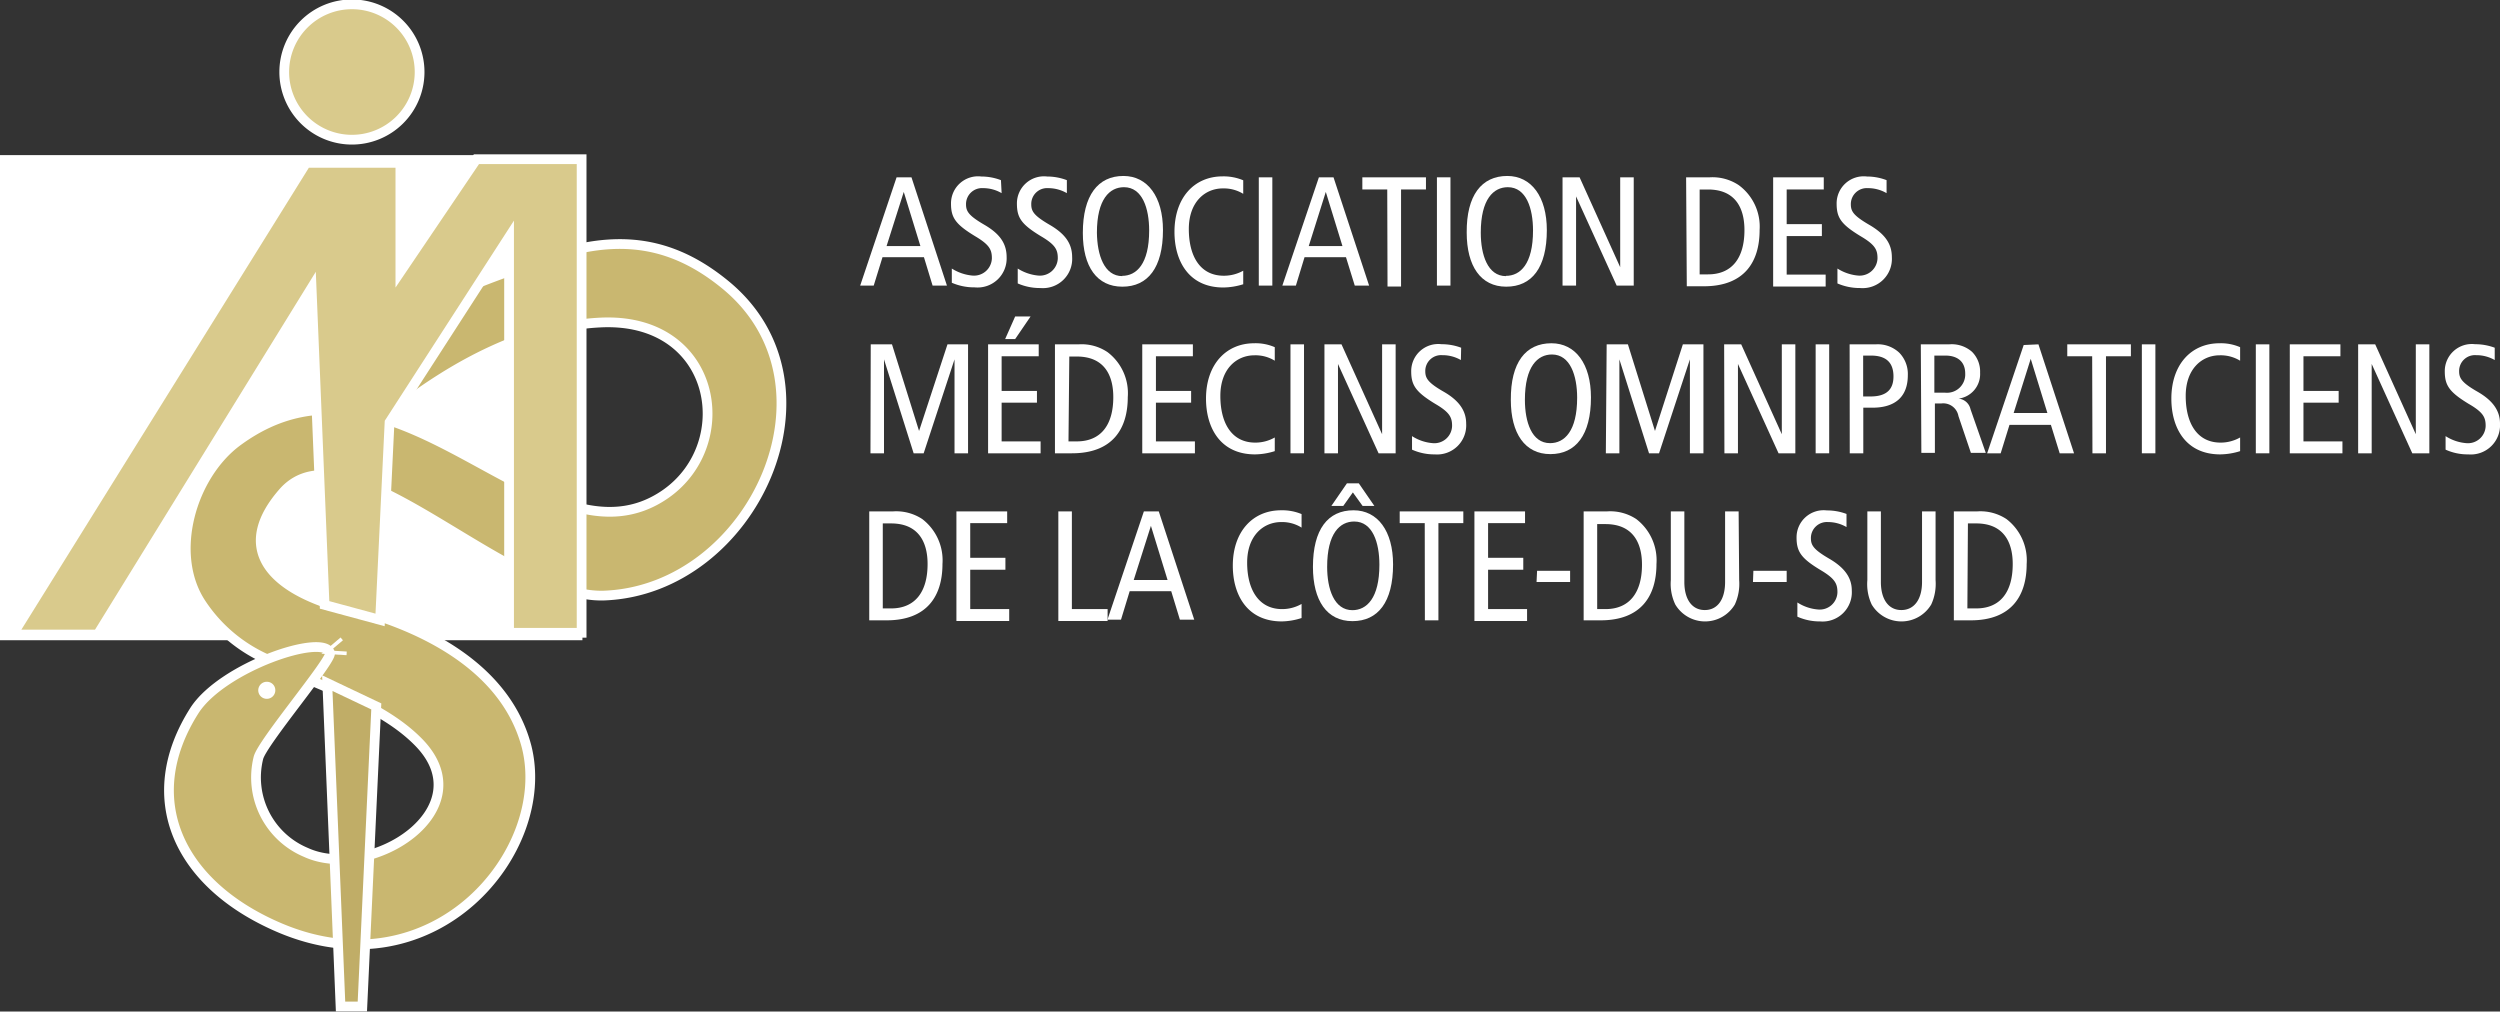 <svg xmlns="http://www.w3.org/2000/svg" viewBox="0 0 184.7 74.73"><rect x="0" y="0" width="184.7" height="74.73" fill="#333333" stroke="none"/><g id="Layer_2" data-name="Layer 2"><g id="Calque_1" data-name="Calque 1"><rect y="11.46" width="43.03" height="35.84" fill="#fff"/><path d="M23.08,50.32c2.66,1.12,5.71,2.37,7.79,4.46,5,5-3.49,10.4-8.28,8.19A6,6,0,0,1,19.09,56c.26-1.12,5.44-7.22,5.29-7.75-.4-1.5-7.9,1-10,4.22C10.21,59,13.19,65.38,20.7,68.56c11.42,4.82,20.17-5.72,18.2-13.41-1.78-6.79-9.66-9.69-15.17-10.73-4.13-1.54-6.08-4.27-2.85-8,4.7-5.49,16.42,7.86,23.77,7.58,11-.43,18-15.61,8.89-23-4.54-3.7-8.9-3.58-14.1-1.62-4.5,1.69-14.12,4.38-10,10.8,4.17-3.19,9.37-6.07,14.89-6.35,8.6-.45,10.23,8.88,4.88,12.65-9.06,6.36-19.77-12.58-31.63-3.89-3.42,2.5-5.14,8.32-2.7,12a11.33,11.33,0,0,0,4.92,4.14" fill="#c9b770"/><path d="M23.08,50.32c2.66,1.12,5.71,2.37,7.79,4.46,5,5-3.49,10.4-8.28,8.19A6,6,0,0,1,19.09,56c.26-1.12,5.44-7.22,5.29-7.75-.4-1.5-7.9,1-10,4.22C10.21,59,13.19,65.38,20.7,68.56c11.42,4.82,20.17-5.72,18.2-13.41-1.78-6.79-9.66-9.69-15.17-10.73-4.13-1.54-6.08-4.27-2.85-8,4.7-5.49,16.42,7.86,23.77,7.58,11-.43,18-15.61,8.89-23-4.54-3.7-8.9-3.58-14.1-1.62-4.5,1.69-14.12,4.38-10,10.8,4.16-3.19,9.36-6.07,14.88-6.35,8.6-.45,10.23,8.88,4.88,12.65-9.06,6.36-19.77-12.58-31.63-3.89-3.42,2.5-5.14,8.32-2.7,12a11.33,11.33,0,0,0,4.92,4.14" fill="none" stroke="#fff" stroke-miterlimit="10" stroke-width="0.72"/><path d="M20.34,51a.63.63,0,1,1-.62-.63.62.62,0,0,1,.62.63" fill="#fff"/><polyline points="25.25 47.2 24.09 48.18 25.61 48.27" fill="none" stroke="#fff" stroke-miterlimit="10" stroke-width="0.27"/><polygon points="27.8 52.19 26.77 74.36 25.16 74.36 24.18 50.47 27.8 52.19" fill="#c0ad67"/><polygon points="27.8 52.19 26.77 74.36 25.16 74.36 24.18 50.47 27.8 52.19" fill="none" stroke="#fff" stroke-miterlimit="10" stroke-width="0.72"/><polygon points="23.98 44.69 23.02 21.27 7.22 46.88 0.93 46.88 22.62 12.03 29.58 12.03 29.58 20.07 35.2 11.76 42.97 11.76 42.97 46.75 37.61 46.75 37.61 17.52 28.78 31.2 28.08 45.8 23.98 44.69" fill="#d9ca8c"/><polygon points="23.98 44.69 23.02 21.27 7.22 46.88 0.93 46.88 22.62 12.03 29.58 12.03 29.58 20.07 35.2 11.76 42.97 11.76 42.97 46.75 37.61 46.75 37.61 17.52 28.78 31.2 28.08 45.8 23.98 44.69" fill="none" stroke="#fff" stroke-miterlimit="10" stroke-width="0.72"/><path d="M21,5.32a5,5,0,1,1,4.95,5,5,5,0,0,1-4.95-5" fill="#d9ca8c"/><path d="M21,5.32a5,5,0,1,1,4.95,5A5,5,0,0,1,21,5.32Z" fill="none" stroke="#fff" stroke-miterlimit="10" stroke-width="0.72"/><path d="M67.34,13.1l2.62,8H68.9l-.64-2.1H65.2l-.65,2.1h-1l2.69-8ZM68,18.18l-1.23-4h0l-1.27,4Z" fill="#fff"/><path d="M74,14.27a2.7,2.7,0,0,0-1.37-.37,1.18,1.18,0,0,0-1.26,1.2c0,.52.21.84,1.36,1.51S74.37,18,74.37,19A2.15,2.15,0,0,1,72,21.23a4.14,4.14,0,0,1-1.68-.34V19.84a3.41,3.41,0,0,0,1.53.52,1.32,1.32,0,0,0,1.43-1.27c0-.63-.16-1-1.24-1.64-1.45-.88-1.78-1.37-1.78-2.41a2,2,0,0,1,2.24-2,4.07,4.07,0,0,1,1.45.27Z" fill="#fff"/><path d="M78.82,14.27a2.76,2.76,0,0,0-1.38-.37,1.17,1.17,0,0,0-1.25,1.2c0,.52.21.84,1.36,1.51S79.21,18,79.21,19a2.16,2.16,0,0,1-2.34,2.28,4.07,4.07,0,0,1-1.68-.34V19.84a3.41,3.41,0,0,0,1.53.52,1.32,1.32,0,0,0,1.43-1.27c0-.63-.16-1-1.25-1.64-1.45-.88-1.77-1.37-1.77-2.41a2,2,0,0,1,2.23-2,4.13,4.13,0,0,1,1.46.27Z" fill="#fff"/><path d="M83,13c1.78,0,2.92,1.54,2.92,4,0,2.78-1.12,4.18-3,4.18S80,19.7,80,17.21C80,14.43,81.12,13,83,13Zm-.1,7.38c1.06,0,2-.87,2-3.35,0-1.63-.5-3.2-1.86-3.2-1.06,0-2,.88-2,3.36C81.06,18.83,81.57,20.4,82.92,20.4Z" fill="#fff"/><path d="M91.85,21a5.08,5.08,0,0,1-1.47.24c-2.54,0-3.61-1.94-3.61-4.11,0-2.52,1.46-4.1,3.56-4.1a3.74,3.74,0,0,1,1.52.29v1a2.75,2.75,0,0,0-1.51-.4c-1.31,0-2.51,1-2.51,3s.83,3.45,2.58,3.45A2.92,2.92,0,0,0,91.85,20Z" fill="#fff"/><path d="M93,13.1h1v8H93Z" fill="#fff"/><path d="M98.52,13.1l2.63,8h-1.06l-.65-2.1H96.38l-.64,2.1h-1l2.7-8Zm.66,5.08-1.23-4h0l-1.26,4Z" fill="#fff"/><path d="M102.49,14h-1.84V13.1h4.7V14h-1.84v7.17h-1Z" fill="#fff"/><path d="M106.16,13.1h1v8h-1Z" fill="#fff"/><path d="M111.36,13c1.78,0,2.92,1.54,2.92,4,0,2.78-1.11,4.18-3,4.18s-2.92-1.53-2.92-4C108.34,14.43,109.46,13,111.36,13Zm-.1,7.38c1.06,0,2-.87,2-3.35,0-1.63-.5-3.2-1.86-3.2-1.06,0-2,.88-2,3.36C109.4,18.83,109.91,20.4,111.26,20.4Z" fill="#fff"/><path d="M115.44,13.1h1.26l3,6.64h0V13.1h1v8h-1.26l-3-6.59h0v6.59h-1Z" fill="#fff"/><path d="M124.57,13.1h1.75a3.49,3.49,0,0,1,2.14.58A3.8,3.8,0,0,1,130,17c0,2.33-1.11,4.15-4.12,4.15h-1.26Zm1,7.17h.62c1.77,0,2.69-1.21,2.69-3.27,0-1.68-.71-3-2.69-3h-.62Z" fill="#fff"/><path d="M131,13.1h3.74V14H132v2.56h2.6v.88H132v2.85h2.88v.88H131Z" fill="#fff"/><path d="M139.38,14.27A2.72,2.72,0,0,0,138,13.9a1.18,1.18,0,0,0-1.26,1.2c0,.52.21.84,1.36,1.51S139.77,18,139.77,19a2.16,2.16,0,0,1-2.34,2.28,4.14,4.14,0,0,1-1.68-.34V19.84a3.41,3.41,0,0,0,1.53.52,1.32,1.32,0,0,0,1.43-1.27c0-.63-.16-1-1.25-1.64-1.45-.88-1.77-1.37-1.77-2.41a2,2,0,0,1,2.24-2,4.07,4.07,0,0,1,1.45.27Z" fill="#fff"/><path d="M64.33,25.44H65.9l2,6.4h0L70,25.44h1.52v8.05h-1V26.55h0l-2.28,6.94h-.74l-2.19-6.94h0v6.94h-1Z" fill="#fff"/><path d="M73,25.44h3.74v.88H74v2.56h2.61v.87H74v2.86h2.88v.88H73Zm2-2.06h1.14L75,25.05h-.74Z" fill="#fff"/><path d="M77.94,25.44h1.75a3.42,3.42,0,0,1,2.14.58,3.8,3.8,0,0,1,1.49,3.32c0,2.33-1.11,4.15-4.13,4.15H77.94Zm1,7.17h.61c1.78,0,2.7-1.21,2.7-3.27,0-1.69-.72-3-2.7-3H79Z" fill="#fff"/><path d="M84.39,25.44h3.74v.88H85.4v2.56H88v.87H85.4v2.86h2.88v.88H84.39Z" fill="#fff"/><path d="M94.18,33.33a5,5,0,0,1-1.46.24c-2.54,0-3.62-1.94-3.62-4.12,0-2.51,1.47-4.09,3.56-4.09a3.52,3.52,0,0,1,1.52.29v1a2.7,2.7,0,0,0-1.5-.4c-1.32,0-2.52,1-2.52,3s.83,3.45,2.58,3.45a2.89,2.89,0,0,0,1.44-.38Z" fill="#fff"/><path d="M95.34,25.44h1v8.05h-1Z" fill="#fff"/><path d="M97.85,25.44h1.26l3,6.64h0V25.44h1v8.05h-1.26l-3-6.6h0v6.6h-1Z" fill="#fff"/><path d="M107.93,26.6a2.72,2.72,0,0,0-1.37-.36,1.17,1.17,0,0,0-1.26,1.19c0,.52.21.85,1.36,1.51s1.66,1.42,1.66,2.35A2.15,2.15,0,0,1,106,33.57a4,4,0,0,1-1.68-.35v-1a3.29,3.29,0,0,0,1.53.52,1.31,1.31,0,0,0,1.43-1.27c0-.62-.16-1-1.24-1.63-1.45-.88-1.78-1.38-1.78-2.41a2,2,0,0,1,2.24-2,4.08,4.08,0,0,1,1.45.26Z" fill="#fff"/><path d="M114.62,25.36c1.78,0,2.92,1.53,2.92,4,0,2.78-1.12,4.19-3,4.19s-2.92-1.53-2.92-4C111.6,26.77,112.72,25.36,114.62,25.36Zm-.1,7.38c1.06,0,2-.88,2-3.36,0-1.62-.51-3.19-1.86-3.19-1.06,0-2,.88-2,3.35C112.66,31.17,113.16,32.74,114.52,32.74Z" fill="#fff"/><path d="M118.7,25.44h1.57l2,6.4h0l2.06-6.4h1.52v8.05h-1V26.55h0l-2.28,6.94h-.74l-2.19-6.94h0v6.94h-1Z" fill="#fff"/><path d="M127.38,25.44h1.26l3,6.64h0V25.44h1v8.05H131.4l-3-6.6h0v6.6h-1Z" fill="#fff"/><path d="M134.14,25.44h1v8.05h-1Z" fill="#fff"/><path d="M136.65,25.44h1.93a2.32,2.32,0,0,1,1.74.62,2.25,2.25,0,0,1,.63,1.66c0,1.57-.91,2.4-2.61,2.4h-.68v3.37h-1Zm1,3.85h.55c1.24,0,1.69-.58,1.69-1.48,0-1.1-.63-1.54-1.66-1.54h-.58Z" fill="#fff"/><path d="M141.91,25.44H144a2.27,2.27,0,0,1,1.69.55,2.06,2.06,0,0,1,.6,1.54,1.83,1.83,0,0,1-1.59,1.92v0a1,1,0,0,1,.88.78l1.13,3.23h-1.1l-.92-2.72a1.14,1.14,0,0,0-1.28-.93h-.46v3.65h-1Zm1,3.57h.78a1.35,1.35,0,0,0,1.5-1.41c0-.9-.59-1.33-1.47-1.33h-.81Z" fill="#fff"/><path d="M150.6,25.44l2.63,8.05h-1.06l-.65-2.1h-3.06l-.65,2.1h-1l2.7-8Zm.66,5.07-1.23-4h0l-1.26,4Z" fill="#fff"/><path d="M154.57,26.32h-1.84v-.88h4.7v.88h-1.84v7.17h-1Z" fill="#fff"/><path d="M158.24,25.44h1v8.05h-1Z" fill="#fff"/><path d="M165.5,33.33a5.08,5.08,0,0,1-1.47.24c-2.54,0-3.61-1.94-3.61-4.12,0-2.51,1.46-4.09,3.56-4.09a3.58,3.58,0,0,1,1.52.29v1a2.75,2.75,0,0,0-1.51-.4c-1.31,0-2.51,1-2.51,3s.83,3.45,2.58,3.45a2.92,2.92,0,0,0,1.44-.38Z" fill="#fff"/><path d="M166.66,25.44h1v8.05h-1Z" fill="#fff"/><path d="M169.17,25.44h3.74v.88h-2.73v2.56h2.6v.87h-2.6v2.86h2.88v.88h-3.89Z" fill="#fff"/><path d="M174.22,25.44h1.26l3,6.64h0V25.44h1v8.05h-1.26l-3-6.6h0v6.6h-1Z" fill="#fff"/><path d="M184.31,26.6a2.72,2.72,0,0,0-1.37-.36,1.17,1.17,0,0,0-1.26,1.19c0,.52.21.85,1.36,1.51s1.66,1.42,1.66,2.35a2.16,2.16,0,0,1-2.34,2.28,3.94,3.94,0,0,1-1.68-.35v-1a3.29,3.29,0,0,0,1.53.52,1.31,1.31,0,0,0,1.43-1.27c0-.62-.16-1-1.25-1.63-1.45-.88-1.77-1.38-1.77-2.41a2,2,0,0,1,2.24-2,4.13,4.13,0,0,1,1.45.26Z" fill="#fff"/><path d="M64.22,37.78H66a3.5,3.5,0,0,1,2.14.57,3.84,3.84,0,0,1,1.49,3.32c0,2.33-1.11,4.16-4.13,4.16H64.22Zm1,7.17h.61c1.77,0,2.7-1.21,2.7-3.28,0-1.68-.72-3-2.7-3h-.61Z" fill="#fff"/><path d="M70.66,37.78h3.75v.87H71.68v2.56h2.6v.88h-2.6V45h2.88v.88h-3.9Z" fill="#fff"/><path d="M78.19,37.78h1V45h2.64v.88H78.19Z" fill="#fff"/><path d="M85.61,37.78l2.62,8H87.17l-.64-2.1H83.46l-.64,2.1h-1l2.69-8Zm.65,5.07-1.23-4h0l-1.27,4Z" fill="#fff"/><path d="M96.16,45.66a5,5,0,0,1-1.46.25c-2.54,0-3.62-1.94-3.62-4.12,0-2.51,1.47-4.09,3.56-4.09a3.72,3.72,0,0,1,1.52.28v1a2.7,2.7,0,0,0-1.5-.41c-1.32,0-2.52,1-2.52,3S93,45,94.72,45a2.89,2.89,0,0,0,1.44-.38Z" fill="#fff"/><path d="M100,37.7c1.78,0,2.92,1.53,2.92,4,0,2.78-1.11,4.19-3,4.19S97,44.37,97,41.88C97,39.1,98.11,37.7,100,37.7Zm-.09,7.38c1.06,0,2-.88,2-3.36,0-1.63-.5-3.19-1.86-3.19-1.06,0-2,.87-2,3.35C98.05,43.51,98.56,45.08,99.92,45.08Zm-.4-9.37h.88l1.15,1.67h-.87l-.72-1-.71,1h-.88Z" fill="#fff"/><path d="M105.26,38.65h-1.85v-.87h4.7v.87h-1.84v7.18h-1Z" fill="#fff"/><path d="M108.93,37.78h3.74v.87h-2.73v2.56h2.6v.88h-2.6V45h2.88v.88h-3.89Z" fill="#fff"/><path d="M113.56,42.17H116V43h-2.48Z" fill="#fff"/><path d="M117,37.78h1.75a3.5,3.5,0,0,1,2.14.57,3.84,3.84,0,0,1,1.49,3.32c0,2.33-1.11,4.16-4.13,4.16H117ZM118,45h.61c1.77,0,2.7-1.21,2.7-3.28,0-1.68-.72-3-2.7-3H118Z" fill="#fff"/><path d="M128.49,42.86a3.66,3.66,0,0,1-.32,1.8,2.56,2.56,0,0,1-4.4,0,3.54,3.54,0,0,1-.33-1.8V37.78h1V43c0,1.26.55,2.07,1.51,2.07s1.5-.81,1.5-2.07V37.78h1Z" fill="#fff"/><path d="M129.54,42.17H132V43h-2.49Z" fill="#fff"/><path d="M136.42,38.94a2.72,2.72,0,0,0-1.37-.37,1.18,1.18,0,0,0-1.26,1.2c0,.52.21.84,1.36,1.51s1.66,1.42,1.66,2.34a2.16,2.16,0,0,1-2.34,2.29,4,4,0,0,1-1.68-.35V44.51a3.29,3.29,0,0,0,1.53.52,1.31,1.31,0,0,0,1.43-1.27c0-.62-.16-1-1.24-1.64-1.45-.87-1.78-1.37-1.78-2.41a2,2,0,0,1,2.24-2,4.08,4.08,0,0,1,1.45.26Z" fill="#fff"/><path d="M143,42.86a3.66,3.66,0,0,1-.32,1.8,2.56,2.56,0,0,1-4.4,0,3.55,3.55,0,0,1-.32-1.8V37.78h1V43c0,1.26.55,2.07,1.51,2.07S142,44.27,142,43V37.78h1Z" fill="#fff"/><path d="M144.35,37.78h1.75a3.5,3.5,0,0,1,2.14.57,3.84,3.84,0,0,1,1.49,3.32c0,2.33-1.11,4.16-4.13,4.16h-1.25Zm1,7.17H146c1.78,0,2.7-1.21,2.7-3.28,0-1.68-.72-3-2.7-3h-.61Z" fill="#fff"/></g></g></svg>